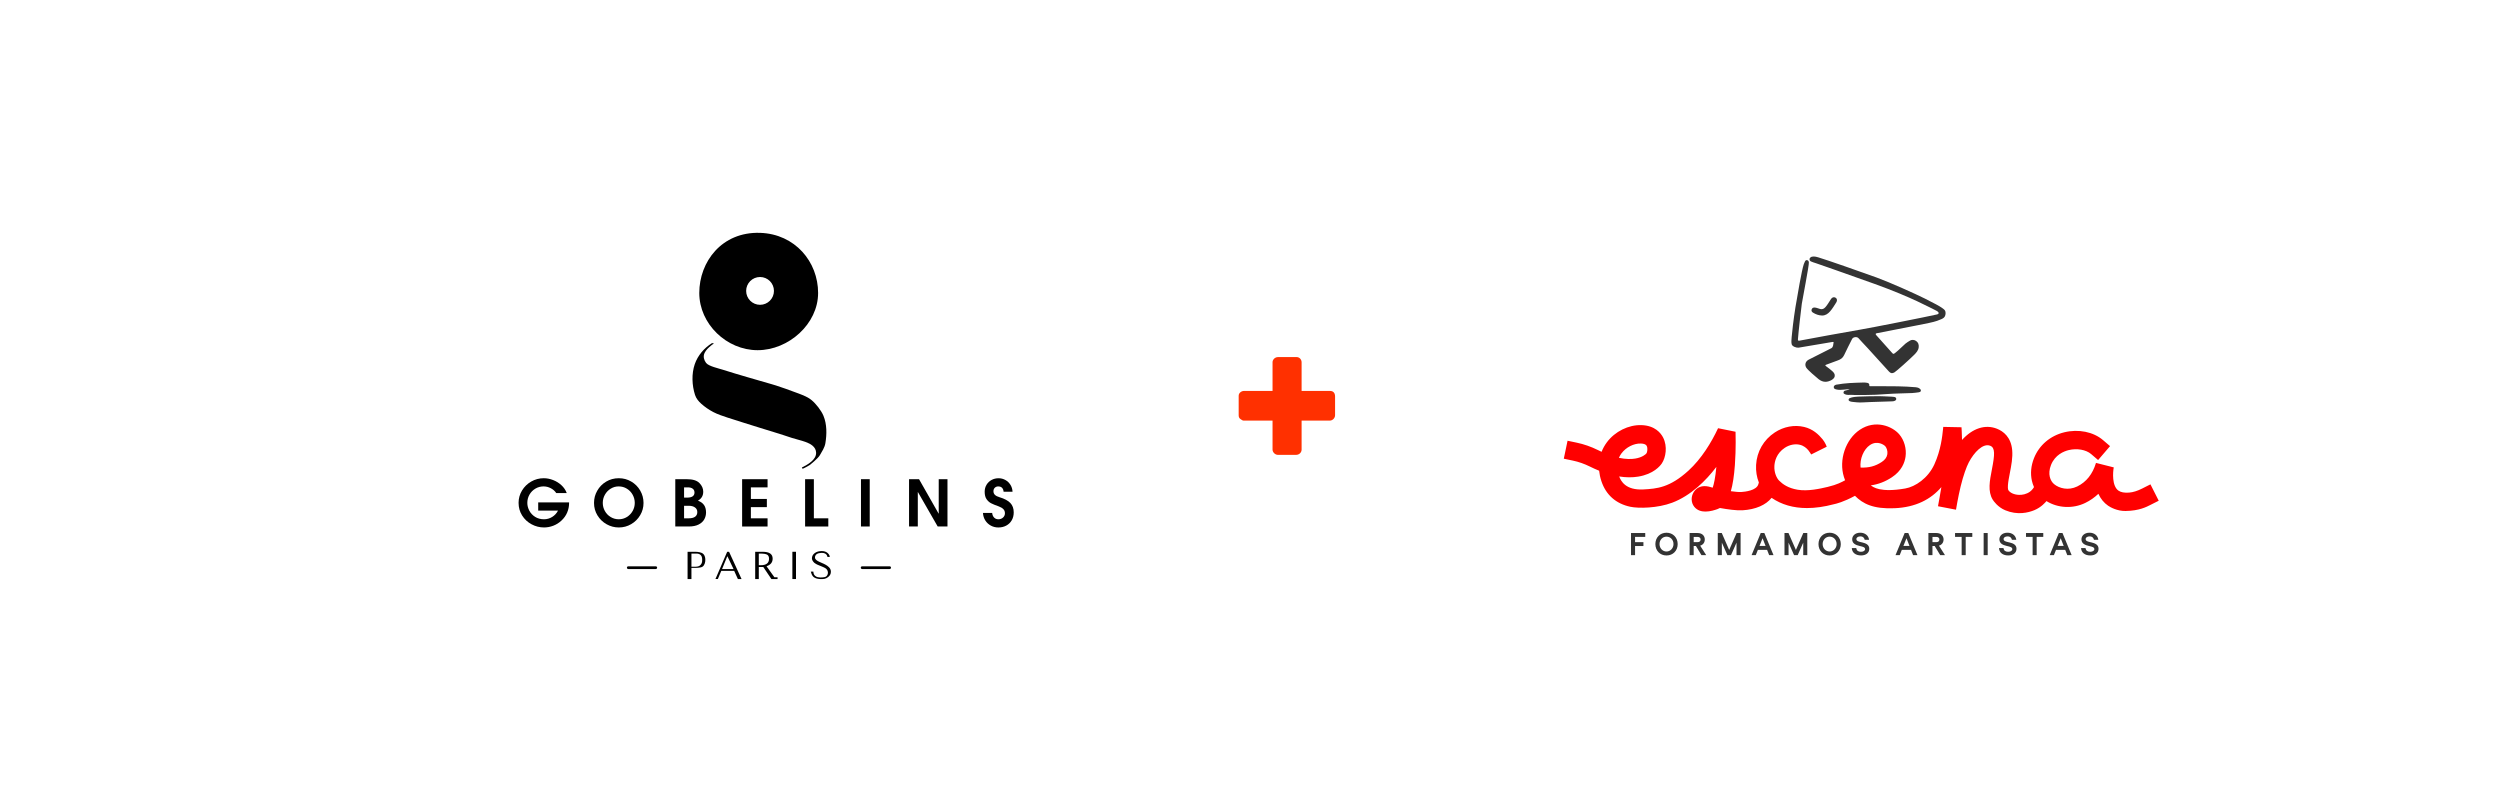 <svg xmlns="http://www.w3.org/2000/svg" id="Capa_1" data-name="Capa 1" viewBox="0 0 1553.68 504.61"><defs><style>      .cls-1 {        fill: red;      }      .cls-2 {        fill: #333;      }      .cls-3 {        fill: #ff3000;      }    </style></defs><g><g><polygon class="cls-2" points="1013.63 345.01 1016.15 345.01 1016.15 339.34 1021.34 339.34 1021.34 336.93 1016.15 336.93 1016.15 333.66 1022.47 333.66 1022.47 331.26 1013.63 331.26 1013.63 345.01"></polygon><path class="cls-2" d="M1035.7,331.07c-4.02,0-6.93,2.97-6.93,7.07s2.92,7.07,6.93,7.07,6.93-2.97,6.93-7.07-2.98-7.07-6.93-7.07ZM1040.03,338.13c0,2.55-1.94,4.62-4.34,4.62s-4.34-1.99-4.34-4.62,1.86-4.62,4.34-4.62,4.34,1.99,4.34,4.62Z"></path><path class="cls-2" d="M1059.48,335.3c0-2.42-1.78-4.04-4.44-4.04h-4.99v13.75h2.52v-5.67h1.4l3.42,5.67h2.97l-3.76-5.89c1.8-.53,2.87-1.95,2.87-3.82ZM1056.88,335.3c0,1.04-.71,1.63-1.95,1.63h-2.35v-3.26h2.35c1.24,0,1.95.59,1.95,1.63Z"></path><polygon class="cls-2" points="1074.64 341.78 1070.05 331.3 1070.03 331.26 1067.55 331.26 1067.55 345.01 1070.08 345.01 1070.08 337.23 1073.52 345.01 1075.76 345.01 1079.2 337.23 1079.2 345.01 1081.73 345.01 1081.73 331.26 1079.25 331.26 1074.64 341.78"></polygon><path class="cls-2" d="M1096.49,331.26h-2.25l-5.65,13.66-.04.1h2.61l1.32-3.31h5.71l1.27,3.26.02.04h2.71l-5.68-13.71-.02-.04ZM1097.25,339.29h-3.78l1.92-4.8,1.86,4.8Z"></path><polygon class="cls-2" points="1116.1 341.78 1111.51 331.3 1111.49 331.26 1109.01 331.26 1109.01 345.01 1111.54 345.01 1111.54 337.23 1114.97 345.01 1117.22 345.01 1120.66 337.23 1120.66 345.01 1123.18 345.01 1123.18 331.26 1120.7 331.26 1116.1 341.78"></polygon><path class="cls-2" d="M1137.07,331.07c-4.02,0-6.93,2.97-6.93,7.07s2.92,7.07,6.93,7.07,6.93-2.97,6.93-7.07-2.98-7.07-6.93-7.07ZM1141.41,338.13c0,2.55-1.94,4.62-4.34,4.62s-4.34-1.99-4.34-4.62,1.86-4.62,4.34-4.62,4.34,1.99,4.34,4.62Z"></path><path class="cls-2" d="M1157.27,337.1c-.18-.04-.35-.08-.52-.12-1.77-.41-3.06-.71-3.06-1.98,0-.96,1.04-1.65,2.46-1.65,1.93,0,2.52,1.29,2.69,2.06v.05h2.72v-.08c-.34-2.58-2.53-4.32-5.47-4.32-3.29,0-5.01,2.05-5.01,4.08,0,2.69,2.27,3.6,4.5,4.13l.42.1c1.73.4,3.1.72,3.1,1.9,0,.97-1.07,1.65-2.6,1.65-1.68,0-2.65-.76-2.9-2.25v-.06h-2.75v.07c.16,2.78,2.35,4.51,5.73,4.51,3.11,0,5.12-1.63,5.12-4.15s-2.13-3.4-4.44-3.95Z"></path><path class="cls-2" d="M1185.94,331.26h-2.25l-5.65,13.66-.04.1h2.61l1.32-3.31h5.71l1.27,3.26.02.04h2.71l-5.67-13.71-.02-.04ZM1186.69,339.29h-3.78l1.92-4.8,1.86,4.8Z"></path><path class="cls-2" d="M1207.88,335.3c0-2.42-1.78-4.04-4.44-4.04h-4.99v13.75h2.52v-5.67h1.4l3.4,5.64.02.03h2.97l-3.76-5.89c1.8-.53,2.87-1.95,2.87-3.82ZM1205.28,335.3c0,1.04-.71,1.63-1.95,1.63h-2.35v-3.26h2.35c1.24,0,1.95.59,1.95,1.63Z"></path><polygon class="cls-2" points="1215.01 333.66 1219.11 333.66 1219.11 345.01 1221.63 345.01 1221.63 333.66 1225.73 333.66 1225.73 331.26 1215.01 331.26 1215.01 333.66"></polygon><rect class="cls-2" x="1232.78" y="331.26" width="2.52" height="13.75"></rect><path class="cls-2" d="M1248.76,337.1c-.18-.04-.35-.08-.52-.12-1.77-.41-3.06-.71-3.06-1.98,0-.96,1.04-1.65,2.46-1.65,1.93,0,2.52,1.29,2.69,2.06v.05h2.72v-.08c-.34-2.58-2.53-4.32-5.47-4.32-3.29,0-5.01,2.05-5.01,4.08,0,2.69,2.27,3.6,4.5,4.13.14.03.28.07.42.1,1.73.4,3.1.72,3.1,1.9,0,.97-1.07,1.65-2.6,1.65-1.68,0-2.65-.76-2.9-2.25v-.06h-2.75v.07c.16,2.78,2.35,4.51,5.73,4.51,3.11,0,5.12-1.63,5.12-4.15s-2.13-3.4-4.44-3.95Z"></path><polygon class="cls-2" points="1259.11 333.66 1263.22 333.66 1263.22 345.01 1265.74 345.01 1265.74 333.66 1269.84 333.66 1269.84 331.26 1259.11 331.26 1259.11 333.66"></polygon><path class="cls-2" d="M1281.77,331.26h-2.25l-5.65,13.66-.04.1h2.61l1.32-3.31h5.71l1.27,3.26.02.04h2.71l-5.67-13.71-.02-.04ZM1282.53,339.29h-3.78l1.92-4.8,1.86,4.8Z"></path><path class="cls-2" d="M1299.75,337.1c-.18-.04-.35-.08-.52-.12-1.77-.41-3.06-.71-3.06-1.98,0-.96,1.04-1.65,2.46-1.65,1.93,0,2.52,1.29,2.69,2.06v.05h2.72v-.08c-.34-2.58-2.53-4.32-5.47-4.32-3.29,0-5.01,2.05-5.01,4.08,0,2.69,2.27,3.6,4.5,4.13.14.03.28.07.42.1,1.73.4,3.1.72,3.1,1.9,0,.97-1.07,1.65-2.6,1.65-1.68,0-2.65-.76-2.9-2.25v-.06h-2.75v.07c.16,2.78,2.35,4.51,5.73,4.51,3.11,0,5.12-1.63,5.12-4.15s-2.13-3.4-4.44-3.95Z"></path></g><g><g><path class="cls-2" d="M1208.12,197.36c-.88.77-1.58,1.01-4.26,2.03-2.3.87-7.92,1.9-11.43,2.61-3.18.64-24.39,4.82-26.23,5.13-.85.14-.43.87-.21,1.11,1.25,1.42,7.78,8.63,9.73,10.88.95,1.09,1.01,1.02,2.17.13,2.26-1.72,4.14-3.85,6.3-5.69.79-.67,1.93-1.35,2.9-1.92s2.45-.58,3.66.22c1.42.94,1.84,2.36,1.67,3.95-.21,1.95-1.46,3.35-2.78,4.67-2.96,2.96-11.17,10.31-12.32,10.95-1.36.76-2.27.64-3.35-.5-2.91-3.06-13.87-15.41-16.72-18.28-.8-.8-1.51-1.68-2.28-2.51-.98-1.06-3.32-.74-3.95.54-1.67,3.34-3.4,6.65-4.97,10.04-.81,1.74-2.14,2.64-3.84,3.24-2.35.83-4.67,1.72-7.01,2.59-.68.25-1.28.42-.23,1.14,1.28.86,2.64,2.01,3.64,2.87,1.01.86,1.51,1.69,1.63,2.47.19,1.19-.48,2.33-2,3.16-2.58,1.42-5.26,1.64-8.01-.54-1.45-1.15-6.83-5.74-7.7-7.19-1.08-1.81-.49-3.86,1.47-4.92,2.98-1.62,12.49-6.2,14.12-7.14,1.34-.77,1.1-2.29,1.4-3.52.13-.52-.5-.4-.86-.34-2.76.44-19.67,3.38-20.93,3.53-1.26.15-3.96-.74-4.25-2.15-.29-1.41-.16-2.41,0-4.53.16-2.13,1.18-11.39,2.35-18.51,1.18-7.12,3.97-23.33,5.19-26.73.2-.57.44-1.12.71-1.66.29-.59.75-.97,1.45-.79.69.18.9.75.98,1.38.21,1.71-4.06,23.39-4.38,25.68s-2.23,18.8-2.41,22.08c-.04.74.16,1.03.97.87,4.51-.92,32.13-5.91,37.06-6.73,7.56-1.25,42.44-8.2,48.33-9.55.36-.08,1.02-.27,1.05-.7s.22-.97-2.41-2.16c-2.64-1.18-13.92-7.68-37.25-16.09-20.51-7.4-32.18-11.33-36.55-12.9-.88-.32-2.34-.68-3.17-1.13-.57-.31-.89-.85-.81-1.51.08-.67.81-1.23,1.42-1.39,1.37-.35,2.72.02,4.1.42,4.67,1.36,27.8,9.46,36.15,12.5,8.56,3.12,24.43,10.3,29.98,13.07,5.9,2.94,9.35,4.86,10.49,5.68,1.04.75,2.12,1.35,2.33,2.56.22,1.22-.07,2.82-.95,3.59Z"></path><path class="cls-2" d="M1149.54,242.08c-1.1-.32-2.41-.03-3.52.06-1.62.13-3.24.3-4.84-.12-.73-.19-1.54-.45-1.56-1.39-.02-.89.66-1.25,1.41-1.55,6.14-1.08,10.33-1.16,17.5-1.37,1.1.11,3.32.04,3.18,1.57-.05.56.13.73.48.73,1.59.01,3.17-.04,4.76,0,4.04.11,8.39-.07,12.47.07,3.79.13,7.53.21,11.28.58.84.08,1.64.33,2.31.84.45.34.89.74.72,1.42-.16.63-.69.79-1.21.86-1.38.19-2.77.41-4.16.48-2.71.14-5.43.2-8.14.26-4.87.11-9.71.57-14.57.8-4.36.21-8.48.15-13.11.15-1.27-.15-2.56-.06-3.85-.05-.69,0-1.35-.1-1.99-.37-.54-.23-1.09-.47-1.01-1.19.07-.69.56-1.06,1.2-1.17.81-.15,1.82-.48,2.63-.6Z"></path><path class="cls-2" d="M1156.04,246.43c-3.18.15-4.66.28-6.49.98-.41.16-.93.92-.63,1.41.36.59,1.27.82,2.53.96,1.26.13,3.77.47,6.2.3,1.58-.11,3.16-.16,4.74-.22,4.56-.15,9.12-.29,13.67-.44.57-.02,1.13-.13,1.64-.38.98-.48,1.05-1.54.17-2.18-.41-.3-3.75-.42-4.25-.43-2.86-.02-2.13-.22-5.75-.21-3.63,0-8.76.08-11.83.22Z"></path></g><path class="cls-2" d="M1132.3,196.09c-2.05-.05-3.9-.76-5.62-1.82-.71-.44-1.12-1.14-.77-2.03.33-.84.93-1.16,1.86-1.12,1.24.06,2.31.66,3.48.94,1.38.33,2.3-.21,3.18-1.16,1.41-1.55,2.35-3.42,3.52-5.12.73-1.07,1.85-1.36,2.88-.73.9.55,1.08,1.79.39,2.85-1.23,1.92-2.37,3.9-3.89,5.63-1.36,1.54-2.9,2.59-5.03,2.57Z"></path></g><path class="cls-1" d="M1336.4,301.03l-5.08,2.57c-2.99,1.51-5.67,2.34-8.17,2.54-2.87.22-5.08-.19-6.56-1.21-4.19-2.89-3.51-11.64-2.95-14.46l-11.04-2.79c-2.09,6.97-6.02,11.9-11.69,14.65-5.5,2.67-11.18,1.18-14.37-1.48-2.3-1.92-4.17-6.2-1.88-11.93,2.52-6.28,7.93-8.45,10.93-9.19,5.17-1.27,10.79-.28,13.99,2.46l4.33,3.71,7.42-8.65-4.33-3.71c-6.04-5.18-15.28-7.04-24.12-4.88-8.72,2.14-15.57,7.98-18.79,16.02-1.89,4.72-2.35,9.61-1.32,14.14.31,1.35.75,2.65,1.3,3.89,0,0-.91,1.7-2.49,2.84-2.29,1.65-4.83,2.05-6.83,1.99-2.98-.09-5.59-1.26-6.65-2.98,0,0-.38-.66-.23-3.01.14-2.16.65-4.78,1.19-7.56.92-4.73,1.87-9.63,1.46-14.24-.73-8.18-5.56-11.75-9.48-13.31-7.33-2.91-15.24-.19-21.69,6.97-.1-4.59-.31-7.54-.33-7.88l-11.34-.23c-.05.45-.11.98-.17,1.59-.39,3.86-1.28,12.79-5.37,21.73-3.93,8.58-11.83,13.88-18.08,14.96-15.63,2.71-19.92-.88-21.41-1.93,4.72-.67,8.94-2.3,13.07-5.01,6.11-4,8.01-9.18,8.52-12.82.7-4.94-.79-10.26-3.9-13.89-4.34-5.07-14.81-9.3-24.48-2.86-8.89,5.93-13.24,18.83-9.91,29.37.22.7.47,1.38.72,2.04-1.88,1-4.81,2.71-10.89,4.14-4.46,1.04-12.15,2.84-18.65,1.73-5.89-1.01-9.26-3.44-11.45-5.65-1.5-1.5-3.17-4.92-2.95-9.13.15-2.71,1.19-7.79,6.5-11.29,2.85-1.88,6.34-2.58,9.33-1.86,2.37.56,4.17,2.05,5.31,3.47,1.14,1.42,1.71,2.56,1.71,2.56l9.69-4.84s-.9-2.53-2.56-4.56c-2.56-3.13-6.11-6.44-11.5-7.72-6.08-1.45-12.72-.2-18.23,3.43-6.94,4.56-11.17,11.92-11.62,20.19-.21,3.87.41,7.63,1.72,10.91l-.32,1.1c-1.12,3.92-8.38,4.67-10.58,4.81-1.48.09-3.91-.13-6.51-.5,1.2-4.14,2.01-9.49,2.51-16.22.77-10.44.42-20.31.41-20.73l-10.86-2.2c-4.1,8.81-10.36,19.05-18.37,26.34-11.68,10.64-19.63,11.24-28.03,11.71-10.97.61-13.96-5.16-15.06-8.06,4.2.67,8.16.7,11.86.09,9.52-1.56,13.61-6.65,14.64-8.18,2.49-3.7,3.63-10.6.82-16.09-1.42-2.77-5.05-7.46-13.47-7.73-8.03-.26-16.46,3.93-21.49,10.67-1.38,1.86-2.48,3.84-3.29,5.92-.72-.33-1.46-.68-2.22-1.06-4.32-2.14-8.81-3.71-13.35-4.65l-5.58-1.17-2.33,11.16,5.58,1.17c3.6.75,7.17,2,10.62,3.71,1.95.97,3.87,1.83,5.75,2.59.22,2.14.68,4.31,1.41,6.5,2.86,8.59,9.09,14.01,17.96,15.9,5.16,1.1,16.93.91,26.02-2.52,11.57-4.37,21.08-13.78,27.46-22.24-.6,6.68-1.5,10.62-2.26,12.89-1.77-.53-3.38-.96-5.03-.96-2.93,0-5.36,1.37-6.85,3.84-1.75,2.91-1.57,6.54.44,9.02,1.83,2.26,4.41,2.95,6.93,2.95,3.05,0,5.99-1.02,7.38-1.5.56-.19,1.1-.44,1.62-.72,4.77.87,10.51,1.65,14.02,1.43,8.2-.51,14.49-3.26,18.09-7.74,6.18,4.23,13.53,6.35,21.98,6.35,5.17,0,10.75-.79,16.72-2.38,1.37-.27,6.09-1.41,13.11-5.24,4.92,4.97,11.38,8.29,24.6,7.72,13.22-.57,22.63-5.57,29.1-13.13-.29,2.11-2.1,11.9-2.1,11.9l11.19,2.15s1.27-7.84,2.9-14.52c1.61-6.62,3.58-12.08,5.04-14.87,3.26-6.24,8.82-12.14,13.33-10.35,3.12,1.24,2.86,5.37,1.03,14.77-1.36,6.99-2.64,13.59.52,18.72.51.83,3.15,4.67,7.78,6.59,7.58,3.16,14.28,1.55,18.16-.08,4.24-1.79,6.79-4.8,7.46-5.61,7.04,4.38,16.36,4.9,24.1,1.14,3.04-1.48,5.77-3.38,8.17-5.67,1.4,3.09,3.43,5.59,6.05,7.4,1.38.95,5.63,3.36,10.84,3.28,8.57-.13,13.06-2.57,15.52-3.81l5.09-2.57-5.14-10.17ZM1007.73,281.73c2.82-3.78,7.65-6.22,11.98-6.09,2.93.09,3.49,1.15,3.67,1.49.79,1.49.31,3.91-.11,4.56-.42.63-2.62,2.58-7.03,3.3-2.38.39-5.73.47-10.14-.47.47-1.09,1.04-2.02,1.61-2.8ZM1162.16,276.56c4.64-3.09,8.87.04,9.51.79.81.95,1.55,2.87,1.27,4.87-.27,1.91-1.44,3.55-3.49,4.89-3.99,2.62-7.9,3.67-13.16,3.47-.56-5.26,1.86-11.35,5.87-14.02Z"></path></g><path class="cls-3" d="M769.8,258.03v-12.08c0-1.87,1.87-2.99,3.24-2.99h17.81v-17.94c0-1.12,1.12-3.11,3.49-3.11h11.46c1.87,0,3.11,1.62,3.11,3.24v17.81h17.69c1.87,0,3.11,1.12,3.11,3.49v11.58c0,1.87-1.62,3.36-3.24,3.36h-17.56v18.06c0,1.62-1.37,3.24-3.49,3.24h-11.21c-1.87,0-3.36-1.74-3.36-3.24v-18.06h-17.94c-.5,0-1.12-.25-1.87-.87-.87-.5-1.25-1.37-1.25-2.49Z"></path><g><g><path d="M348.99,323.47c-1.51,1.43-3.21,2.51-5.11,3.24-1.89.73-3.82,1.09-5.78,1.09-2.73,0-5.31-.66-7.75-1.97-2.44-1.31-4.39-3.13-5.86-5.46-1.47-2.33-2.21-4.95-2.21-7.87,0-2.75.71-5.3,2.13-7.65,1.42-2.34,3.32-4.2,5.72-5.58,2.4-1.38,5-2.07,7.81-2.07,1.91,0,3.83.38,5.78,1.13,1.95.75,3.68,1.83,5.19,3.22,1.51,1.39,2.61,3.01,3.3,4.87h-6.52c-.85-1.27-1.99-2.28-3.42-3.02-1.43-.74-2.91-1.11-4.45-1.11-1.85,0-3.56.46-5.11,1.39-1.55.93-2.77,2.17-3.66,3.73-.89,1.56-1.33,3.27-1.33,5.13,0,1.67.42,3.28,1.25,4.85.83,1.56,2.03,2.84,3.6,3.83,1.56.99,3.4,1.49,5.52,1.49,1.83,0,3.52-.48,5.09-1.45,1.56-.97,2.77-2.28,3.62-3.95h-12.32v-5.09h19.19v.48c0,2.01-.4,3.95-1.19,5.82-.79,1.87-1.96,3.52-3.5,4.95Z"></path><path d="M384.55,327.8c-2.68,0-5.19-.66-7.55-1.99-2.36-1.32-4.25-3.15-5.68-5.48-1.43-2.33-2.15-4.91-2.15-7.75s.66-5.23,1.99-7.59c1.32-2.36,3.17-4.25,5.52-5.66,2.36-1.42,4.98-2.13,7.87-2.13s5.39.69,7.75,2.07c2.36,1.38,4.22,3.25,5.58,5.6,1.36,2.36,2.05,4.93,2.05,7.71s-.69,5.26-2.07,7.59c-1.38,2.33-3.24,4.19-5.58,5.56-2.34,1.38-4.92,2.07-7.73,2.07ZM394.49,312.54c0-1.8-.44-3.49-1.31-5.07-.87-1.58-2.07-2.83-3.6-3.77-1.52-.94-3.21-1.41-5.07-1.41s-3.42.46-4.95,1.39c-1.52.93-2.73,2.18-3.62,3.75-.89,1.58-1.33,3.28-1.33,5.11s.44,3.48,1.31,5.05c.87,1.56,2.07,2.81,3.6,3.73,1.52.93,3.2,1.39,5.03,1.39s3.54-.47,5.05-1.41,2.7-2.19,3.58-3.74c.87-1.55,1.31-3.22,1.31-5.03Z"></path><path d="M426.63,297.8c1.96,0,3.6.2,4.91.6,1.31.4,2.36,1.01,3.16,1.83,1.56,1.62,2.34,3.4,2.34,5.36,0,2.49-1.1,4.34-3.3,5.56,1.72.64,2.99,1.55,3.81,2.74.82,1.19,1.23,2.72,1.23,4.57,0,1.54-.36,2.97-1.09,4.29-.73,1.32-1.89,2.4-3.5,3.22-1.6.82-3.64,1.23-6.1,1.23h-8.42v-29.4h6.95ZM431.6,306.06c0-1.01-.36-1.79-1.09-2.34-.73-.56-1.73-.83-3-.83h-2.38v6.36h1.91c3.05,0,4.57-1.06,4.57-3.18ZM433.35,318.22c0-1.22-.48-2.17-1.45-2.86-.97-.69-2.23-1.03-3.79-1.03h-2.98v7.79h2.86c1.72,0,3.05-.32,3.97-.97.93-.65,1.39-1.62,1.39-2.92Z"></path><path d="M477.02,297.8v5.09h-10.37v7.19h9.93v5.09h-9.93v6.95h10.37v5.09h-15.81v-29.4h15.81Z"></path><path d="M505.79,297.8v24.32h8.98v5.09h-14.42v-29.4h5.44Z"></path><path d="M540.51,297.8v29.4h-5.44v-29.4h5.44Z"></path><path d="M570.39,305.82v21.38h-5.44v-29.4h6.2l12.16,21.38h.08v-21.38h5.44v29.4h-6.08l-12.28-21.38h-.08Z"></path><path d="M620.42,302.29c-.87,0-1.6.28-2.17.83-.57.56-.85,1.27-.85,2.15,0,.93.31,1.69.93,2.29.62.6,1.57,1.08,2.84,1.45,3.1.93,5.34,2.13,6.74,3.6,1.39,1.47,2.09,3.41,2.09,5.82,0,1.88-.42,3.53-1.25,4.95-.83,1.42-1.97,2.51-3.42,3.28-1.44.77-3.07,1.15-4.87,1.15-1.7,0-3.25-.38-4.67-1.15-1.42-.77-2.56-1.83-3.44-3.2-.87-1.36-1.36-2.92-1.47-4.67h5.72c.13,1.22.54,2.18,1.23,2.88.69.7,1.58,1.05,2.66,1.05s2.07-.36,2.86-1.07c.79-.72,1.19-1.6,1.19-2.66s-.32-1.89-.97-2.56c-.65-.68-1.58-1.24-2.8-1.69-2.17-.77-3.8-1.44-4.89-2.01-1.09-.57-2.01-1.42-2.78-2.54-.77-1.13-1.15-2.66-1.15-4.59,0-1.62.39-3.07,1.17-4.35.78-1.28,1.83-2.28,3.14-2.98,1.31-.7,2.75-1.05,4.31-1.05s2.91.36,4.21,1.07c1.3.71,2.35,1.71,3.16,2.98.81,1.27,1.25,2.72,1.33,4.33h-5.56v-.04c-.08-1.01-.4-1.8-.95-2.38s-1.34-.87-2.34-.87Z"></path></g><path d="M429.71,352.93v6.93h-2.4v-16.95h4.65c1.84,0,3.94.37,4.86,1.12.92.74,1.39,1.87,1.51,3.35.15,1.87-.41,3.8-1.61,4.71-1.2.91-4.05.84-6.46.84h-.54ZM429.71,352.23h2.57c1.91-.13,2.5-.47,3.19-1.27.63-.73.92-1.5.92-2.96,0-1.91-.45-2.55-1-3.1s-1.53-.86-2.34-.86h-3.34v8.2Z"></path><path d="M448.26,354.77l-1.67,3.96-.47,1.12h-1.51l.51-1.12,6.81-15.82h1.16l7.76,16.95h-2.28l-2.3-5.08h-8.01ZM448.74,353.65h7.14l-3.78-7.87h-.14s-3.22,7.87-3.22,7.87Z"></path><path d="M471.57,352.38v7.48h-2.24v-1.12s0-14.7,0-14.7v-1.12s4.67,0,4.67,0c2.06,0,3.61.35,4.64,1.06,1.03.71,1.54,1.77,1.54,3.19,0,1.15-.32,2.13-.95,2.91-.64.79-1.59,1.39-2.86,1.81l4.89,6.84h1.97v1.12h-3.84l-5.02-7.48h-2.8ZM471.57,351.26h1.24c1.71,0,2.99-.33,3.84-1.01.85-.67,1.28-1.67,1.28-3,0-1.23-.39-2.08-1.16-2.53-.77-.46-2.21-.68-4.31-.68h-.89v7.22Z"></path><path d="M503.9,355.24c.29,0,.59,0,.88,0,.14,0,.55,0,.69,0,0,0,.02.24.03.27,0,.09.12,1.14.51,1.7.58.85,1.54,1.38,2.31,1.5,1.1.17,1.47.22,2.82.14.8-.05,1.87-.26,2.31-.61.81-.64,1.17-1.69,1.06-2.7-.13-1.11-.78-2-1.74-2.54-.72-.41-1.55-.74-2.31-1.06-1.5-.63-3.04-1.1-4.32-2.12-.11-.1-.23-.21-.33-.32-.69-.73-1.22-1.58-1.22-2.52,0-2.36,2.12-3.91,4.27-4.33.61-.12,1.37-.19,1.98-.18,1.15.03,2.36.3,3.29,1.04.74.59,1.5,1.51,1.55,2.49,0,.05,0,.1,0,.14l-1.49-.05s-.09-3.33-5.17-2.31c-1,.2-1.94.7-2.34,1.68-.25.61-.28,1.36.08,1.94.34.54.91.92,1.45,1.25.6.36,1.28.65,1.93.92.9.37,1.75.74,2.61,1.2,1.79.96,3.63,2.29,3.63,4.52,0,1.41-.55,2.45-1.78,3.39-.65.5-1.36.89-2.17,1.06-.93.19-1.92.17-2.86.12-.84-.05-1.69-.17-2.48-.46-.75-.27-1.46-.7-1.96-1.34-.63-.82-.97-1.85-1.24-2.85Z"></path><path d="M407.54,353.64h-17.08c-.47,0-.85-.38-.85-.85s.38-.85.85-.85h17.08c.47,0,.85.38.85.85s-.38.85-.85.85Z"></path><path d="M552.88,353.64h-17.08c-.47,0-.85-.38-.85-.85s.38-.85.85-.85h17.08c.47,0,.85.38.85.85s-.38.85-.85.85Z"></path><g><path d="M472.35,144.71c-23.88-.76-37.77,18.08-37.77,37.35s16.98,35.57,36.25,35.57,37.6-16.3,37.6-35.57-14.23-36.65-36.08-37.35ZM472.35,189.43c-4.77,0-8.64-3.87-8.64-8.64s3.87-8.64,8.64-8.64,8.64,3.87,8.64,8.64-3.87,8.64-8.64,8.64Z"></path><path d="M437.91,219.28c.86-1.79,2.45-3.25,3.95-4.48.06-.05.12-.1.18-.15.1-.08.2-.17.31-.25.33-.26.69-.54,1.08-.69.59-.22-.73-.61-1.07-.39-4.82,3.04-8.73,7.6-10.59,13.02-2.05,5.99-1.75,13.1.17,19.1.69,2.14,2.18,3.97,3.84,5.45,2.27,2.03,4.83,3.8,7.55,5.21,2.78,1.44,5.75,2.41,8.71,3.39,6.73,2.22,13.53,4.26,20.28,6.4,3.02.96,6.04,1.92,9.08,2.8,3.6,1.04,7.14,2.31,10.71,3.45,2.81.9,5.7,1.51,8.48,2.51,3.11,1.12,6.53,3,6.6,6.75.09,4.36-5.17,7.3-8.58,9.01-.43.22-.2.4.05.82.25.42,4.74-2.34,4.74-2.34,0,0,4.95-3.96,6.07-5.91,1.36-2.39,3.03-4.78,3.48-7.54.92-5.57,1-11.73-1.19-17.02-1.35-3.27-4.68-7.52-7.41-9.77-2.93-2.41-6.87-3.63-10.36-4.94-3.89-1.47-7.8-2.85-11.75-4.14-.88-.29-1.76-.56-2.66-.8-3.72-1.01-11.25-3.31-14.97-4.33-3.46-.95-12.02-3.58-15.44-4.67-2.42-.77-8.82-2.18-10.35-4.2-1.26-1.66-1.91-3.84-1.1-5.84.06-.14.12-.28.19-.42Z"></path></g><rect x="492.44" y="342.91" width="2.25" height="16.95"></rect></g></svg>